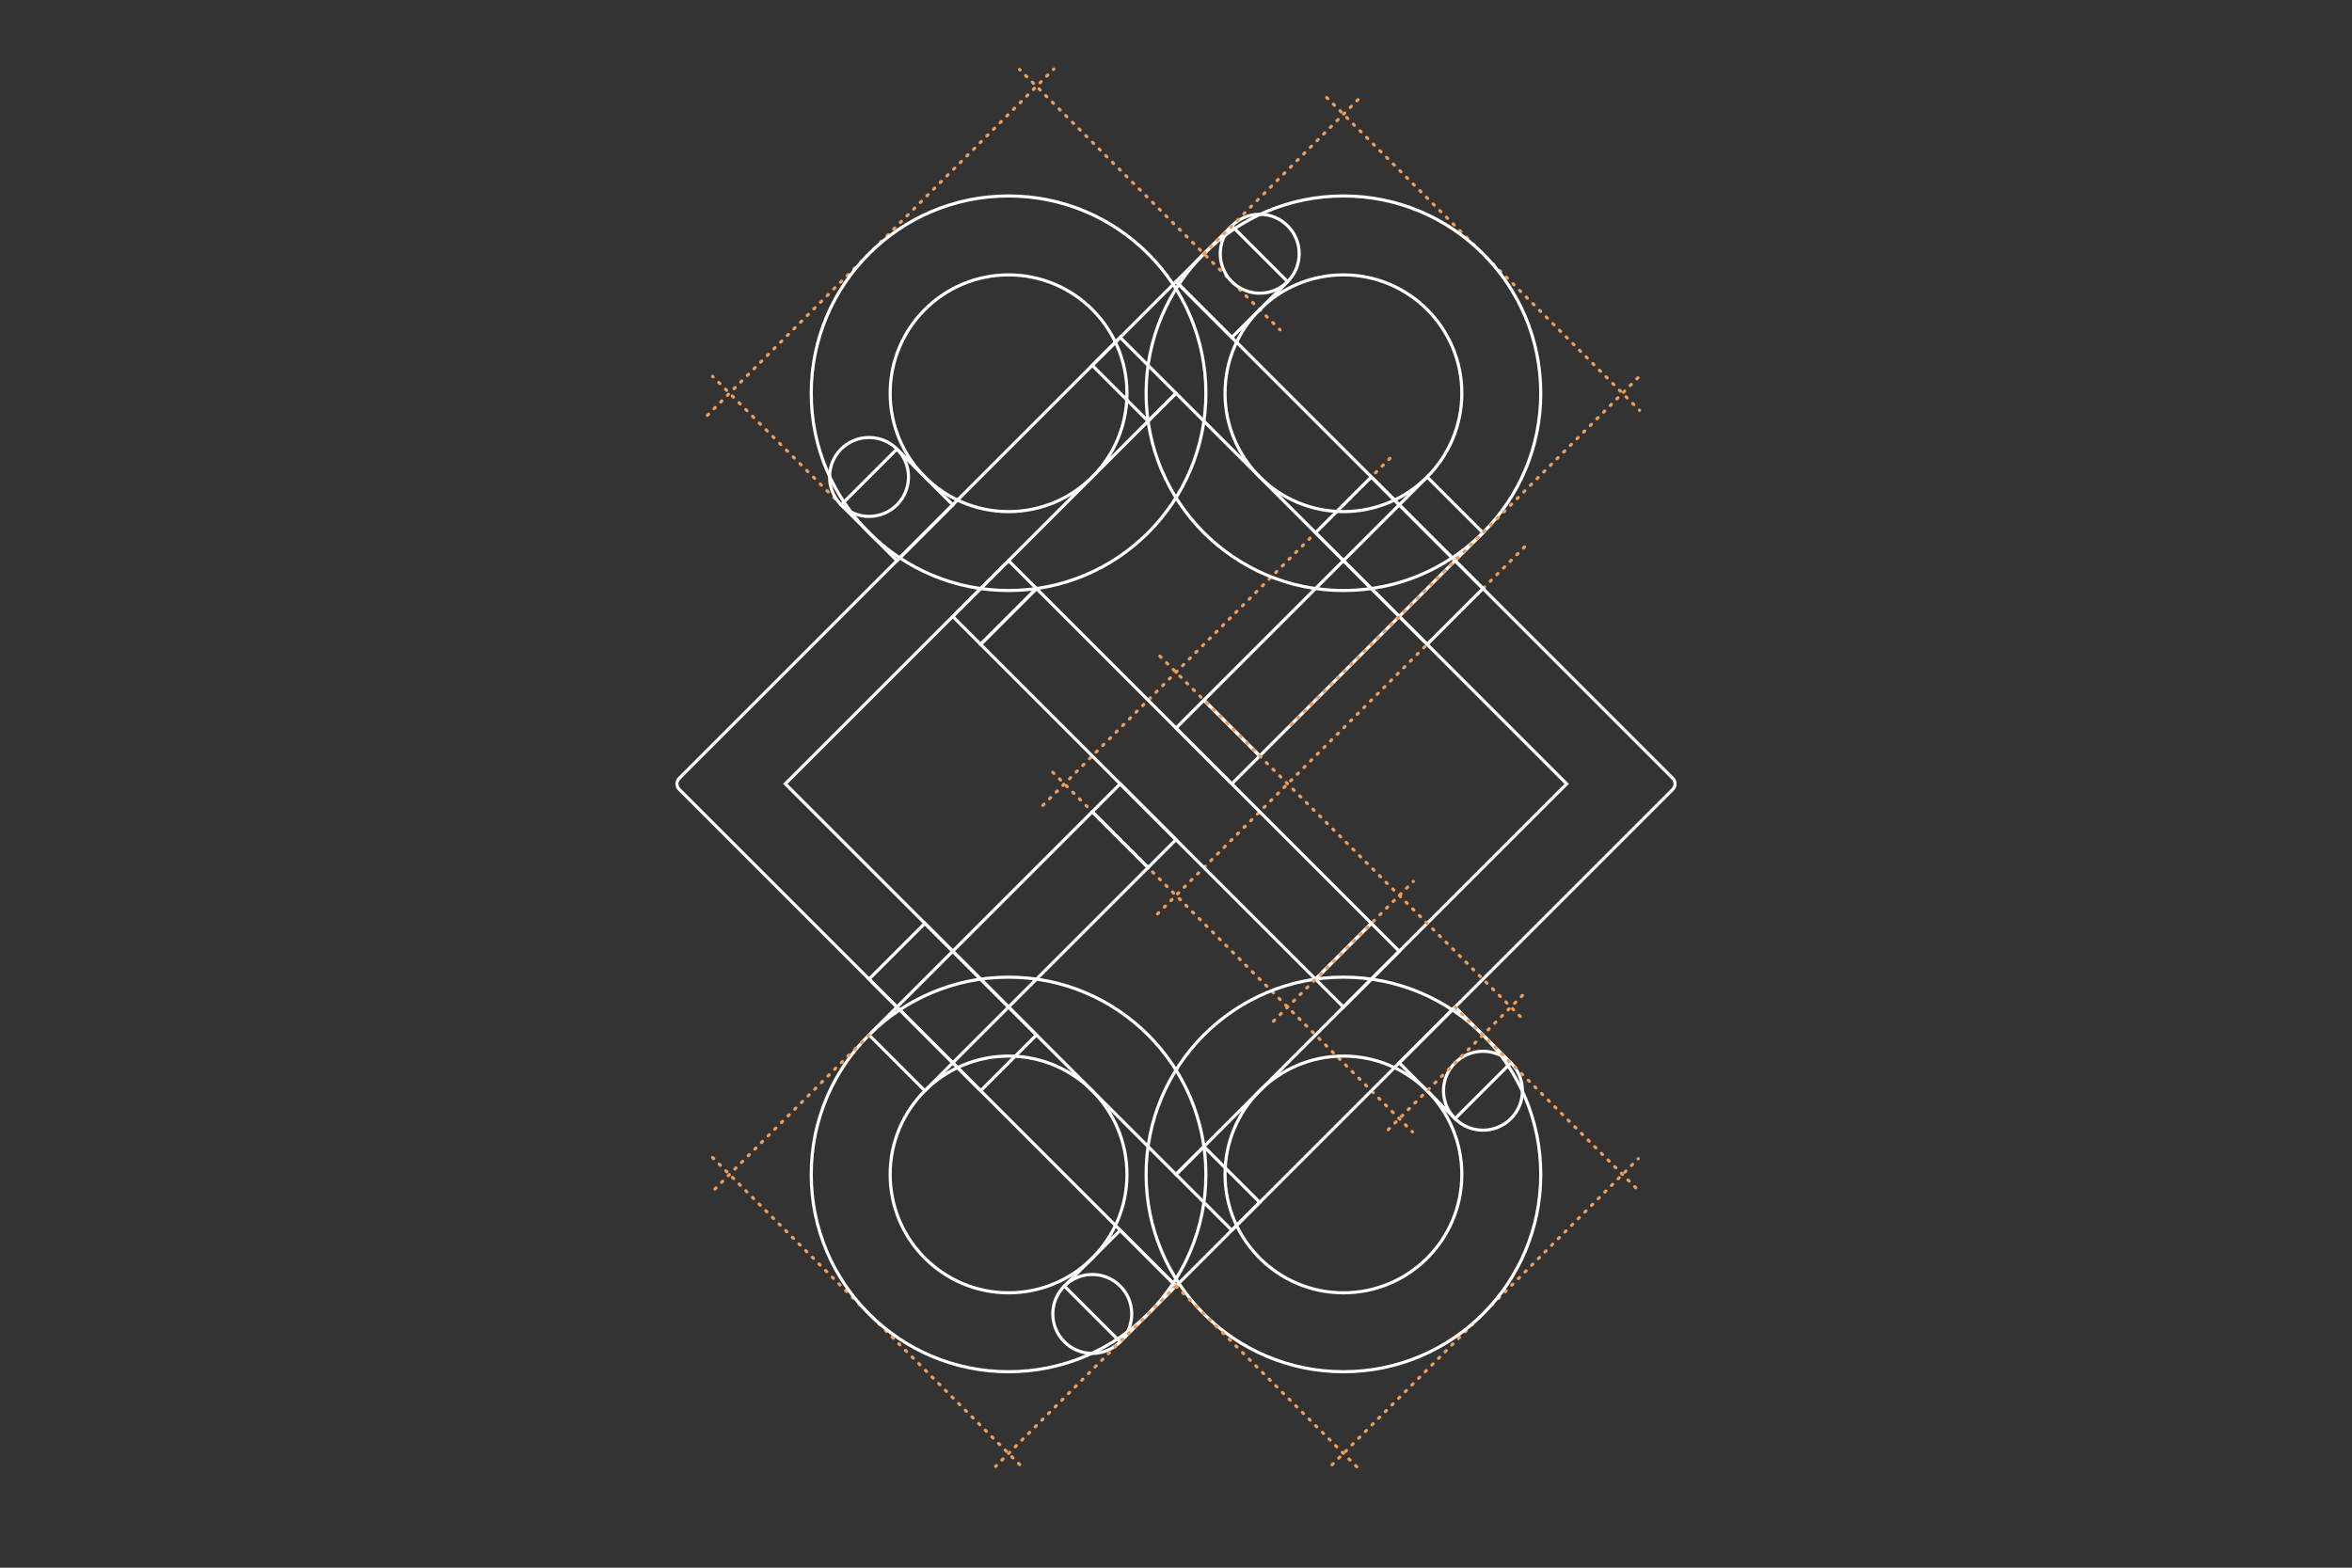 <?xml version="1.0" encoding="UTF-8"?>
<svg xmlns="http://www.w3.org/2000/svg" version="1.1" viewBox="0 0 3000 2000">
  <rect x="0" y="0" width="3000" height="2000" fill="#333333" stroke="none"/>
  <defs>
    <style>
      .cls-1, .cls-2, .cls-3, .cls-4, .cls-5 {
        fill: none;
        stroke-miterlimit: 10;
        stroke-width: 4px;
      }

      .cls-1, .cls-3, .cls-4, .cls-5 {
        stroke: #f19d58;
        stroke-linecap: round;
      }

      .cls-2 {
        stroke: #fff;
      }

      .cls-3 {
        stroke-dasharray: 0 0 2.008 10.038;
      }

      .cls-6 {
        fill: #4095a9;
        stroke-width: 0px;
      }

      .cls-4 {
        stroke-dasharray: 0 0 2 10;
      }

      .cls-7 {
        display: none;
      }

      .cls-5 {
        stroke-dasharray: 0 0 2.035 10.176;
      }
    </style>
  </defs>
  <g id="Layer_2" data-name="Layer 2" class="cls-7">
    <rect class="cls-6" width="3000" height="2000"></rect>
  </g>
  <g id="Layer_1" data-name="Layer 1">
    <line class="cls-4" x1="902.339" y1="529.846" x2="1344.202" y2="87.983"></line>
    <line class="cls-4" x1="1692.217" y1="124.402" x2="2091.346" y2="523.531"></line>
    <line class="cls-4" x1="1699.086" y1="1868.729" x2="2089.564" y2="1478.251"></line>
    <line class="cls-4" x1="908.868" y1="1476.682" x2="1302.879" y2="1870.694"></line>
    <line class="cls-4" x1="1342.881" y1="985.257" x2="1801.599" y2="1443.974"></line>
    <rect class="cls-2" x="1663.226" y="585.088" width="100.675" height="402.698" transform="translate(1057.986 -981.33) rotate(45)"></rect>
    <line class="cls-4" x1="1330.205" y1="1027.42" x2="1776.577" y2="581.048"></line>
    <line class="cls-4" x1="1476.513" y1="1165.863" x2="1951.064" y2="691.311"></line>
    <path class="cls-4" d="M1727.96,700.852"></path>
    <path class="cls-4" d="M1534.956,892.581"></path>
    <g>
      <line class="cls-1" x1="1072.874" y1="644.062" x2="1072.167" y2="643.355"></line>
      <line class="cls-5" x1="1064.972" y1="636.159" x2="913.152" y2="484.34"></line>
      <line class="cls-1" x1="909.554" y1="480.742" x2="908.847" y2="480.035"></line>
    </g>
    <g>
      <line class="cls-1" x1="1632.628" y1="420.751" x2="1631.921" y2="420.044"></line>
      <line class="cls-3" x1="1624.823" y1="412.946" x2="1304.713" y2="92.836"></line>
      <line class="cls-1" x1="1301.164" y1="89.287" x2="1300.457" y2="88.58"></line>
    </g>
    <rect class="cls-2" x="1236.1" y="1012.214" width="100.675" height="402.698" transform="translate(1234.907 -554.204) rotate(45)"></rect>
    <path class="cls-2" d="M1056.965,546.965h896.071v896.071c0,5.519-4.481,10-10,10h-896.071v-896.071c0-5.519,4.481-10,10-10Z" transform="translate(-267.767 1353.553) rotate(-45)"></path>
    <rect class="cls-2" x="1147.639" y="647.639" width="704.722" height="704.722" transform="translate(-267.767 1353.553) rotate(-45)"></rect>
    <rect class="cls-2" x="1734.413" y="614.575" width="100.675" height="201.349" transform="translate(16.984 1471.501) rotate(-45)"></rect>
    <rect class="cls-2" x="1164.912" y="1184.076" width="100.675" height="201.349" transform="translate(-552.518 1235.606) rotate(-45)"></rect>
    <rect class="cls-2" x="1449.663" y="697.976" width="100.675" height="604.047" transform="translate(-267.767 1353.553) rotate(-45)"></rect>
    <rect class="cls-2" x="1706.191" y="1181.023" width="50.337" height="100.675" transform="translate(1377.806 -863.599) rotate(45)"></rect>
    <rect class="cls-2" x="1805.601" y="1305.601" width="100.675" height="100.675" transform="translate(1502.385 -915.201) rotate(45)"></rect>
    <rect class="cls-2" x="1243.471" y="718.303" width="50.337" height="100.675" transform="translate(915.087 -671.935) rotate(45)"></rect>
    <rect class="cls-2" x="1093.724" y="593.724" width="100.675" height="100.675" transform="translate(790.508 -620.332) rotate(45)"></rect>
    <rect class="cls-2" x="1503.053" y="1490.942" width="100.675" height="50.337" transform="translate(1527.03 -654.355) rotate(45)"></rect>
    <rect class="cls-2" x="1378.475" y="1590.352" width="100.675" height="100.675" transform="translate(1578.632 -529.776) rotate(45)"></rect>
    <rect class="cls-2" x="1396.272" y="458.721" width="100.675" height="50.337" transform="translate(765.864 -881.179) rotate(45)"></rect>
    <rect class="cls-2" x="1520.85" y="308.974" width="100.675" height="100.675" transform="translate(714.262 -1005.758) rotate(45)"></rect>
    <circle class="cls-2" cx="1891.532" cy="1391.532" r="50.337"></circle>
    <circle class="cls-2" cx="1108.468" cy="608.468" r="50.337"></circle>
    <circle class="cls-2" cx="1393.218" cy="1676.283" r="50.337"></circle>
    <circle class="cls-2" cx="1606.782" cy="323.717" r="50.337"></circle>
    <rect class="cls-2" x="1503.053" y="921.441" width="100.675" height="50.337" transform="translate(1124.331 -821.158) rotate(45)"></rect>
    <rect class="cls-2" x="1396.272" y="1028.222" width="100.675" height="50.337" transform="translate(1168.562 -714.376) rotate(45)"></rect>
    <circle class="cls-2" cx="1713.563" cy="501.686" r="251.686"></circle>
    <circle class="cls-2" cx="1713.563" cy="501.686" r="151.012"></circle>
    <circle class="cls-2" cx="1286.437" cy="501.686" r="251.686"></circle>
    <circle class="cls-2" cx="1286.437" cy="501.686" r="151.012"></circle>
    <circle class="cls-2" cx="1286.437" cy="1498.314" r="251.686"></circle>
    <circle class="cls-2" cx="1286.437" cy="1498.314" r="151.012"></circle>
    <circle class="cls-2" cx="1713.563" cy="1498.314" r="251.686"></circle>
    <circle class="cls-2" cx="1713.563" cy="1498.314" r="151.012"></circle>
    <line class="cls-4" x1="1479.509" y1="837.133" x2="1941.869" y2="1299.494"></line>
    <path class="cls-4" d="M1648.587,1290.963"></path>
    <line class="cls-4" x1="1941.869" y1="1270.007" x2="1764.084" y2="1447.793"></line>
    <line class="cls-4" x1="1624.336" y1="1302.79" x2="1802.654" y2="1124.472"></line>
    <line class="cls-4" x1="1646.579" y1="924.608" x2="2093.924" y2="477.264"></line>
    <path class="cls-4" d="M888.407,1540.405"></path>
    <path class="cls-4" d="M1153.437,1275.375"></path>
    <line class="cls-4" x1="1500" y1="1640.689" x2="1736.417" y2="1877.106"></line>
    <line class="cls-4" x1="1855.938" y1="1284.751" x2="2090.588" y2="1519.401"></line>
    <line class="cls-4" x1="1535.594" y1="323.717" x2="1734.452" y2="124.859"></line>
    <line class="cls-4" x1="1108.468" y1="1320.344" x2="906.076" y2="1522.736"></line>
    <line class="cls-4" x1="1500" y1="1640.689" x2="1269.965" y2="1870.724"></line>
  </g>
</svg>
